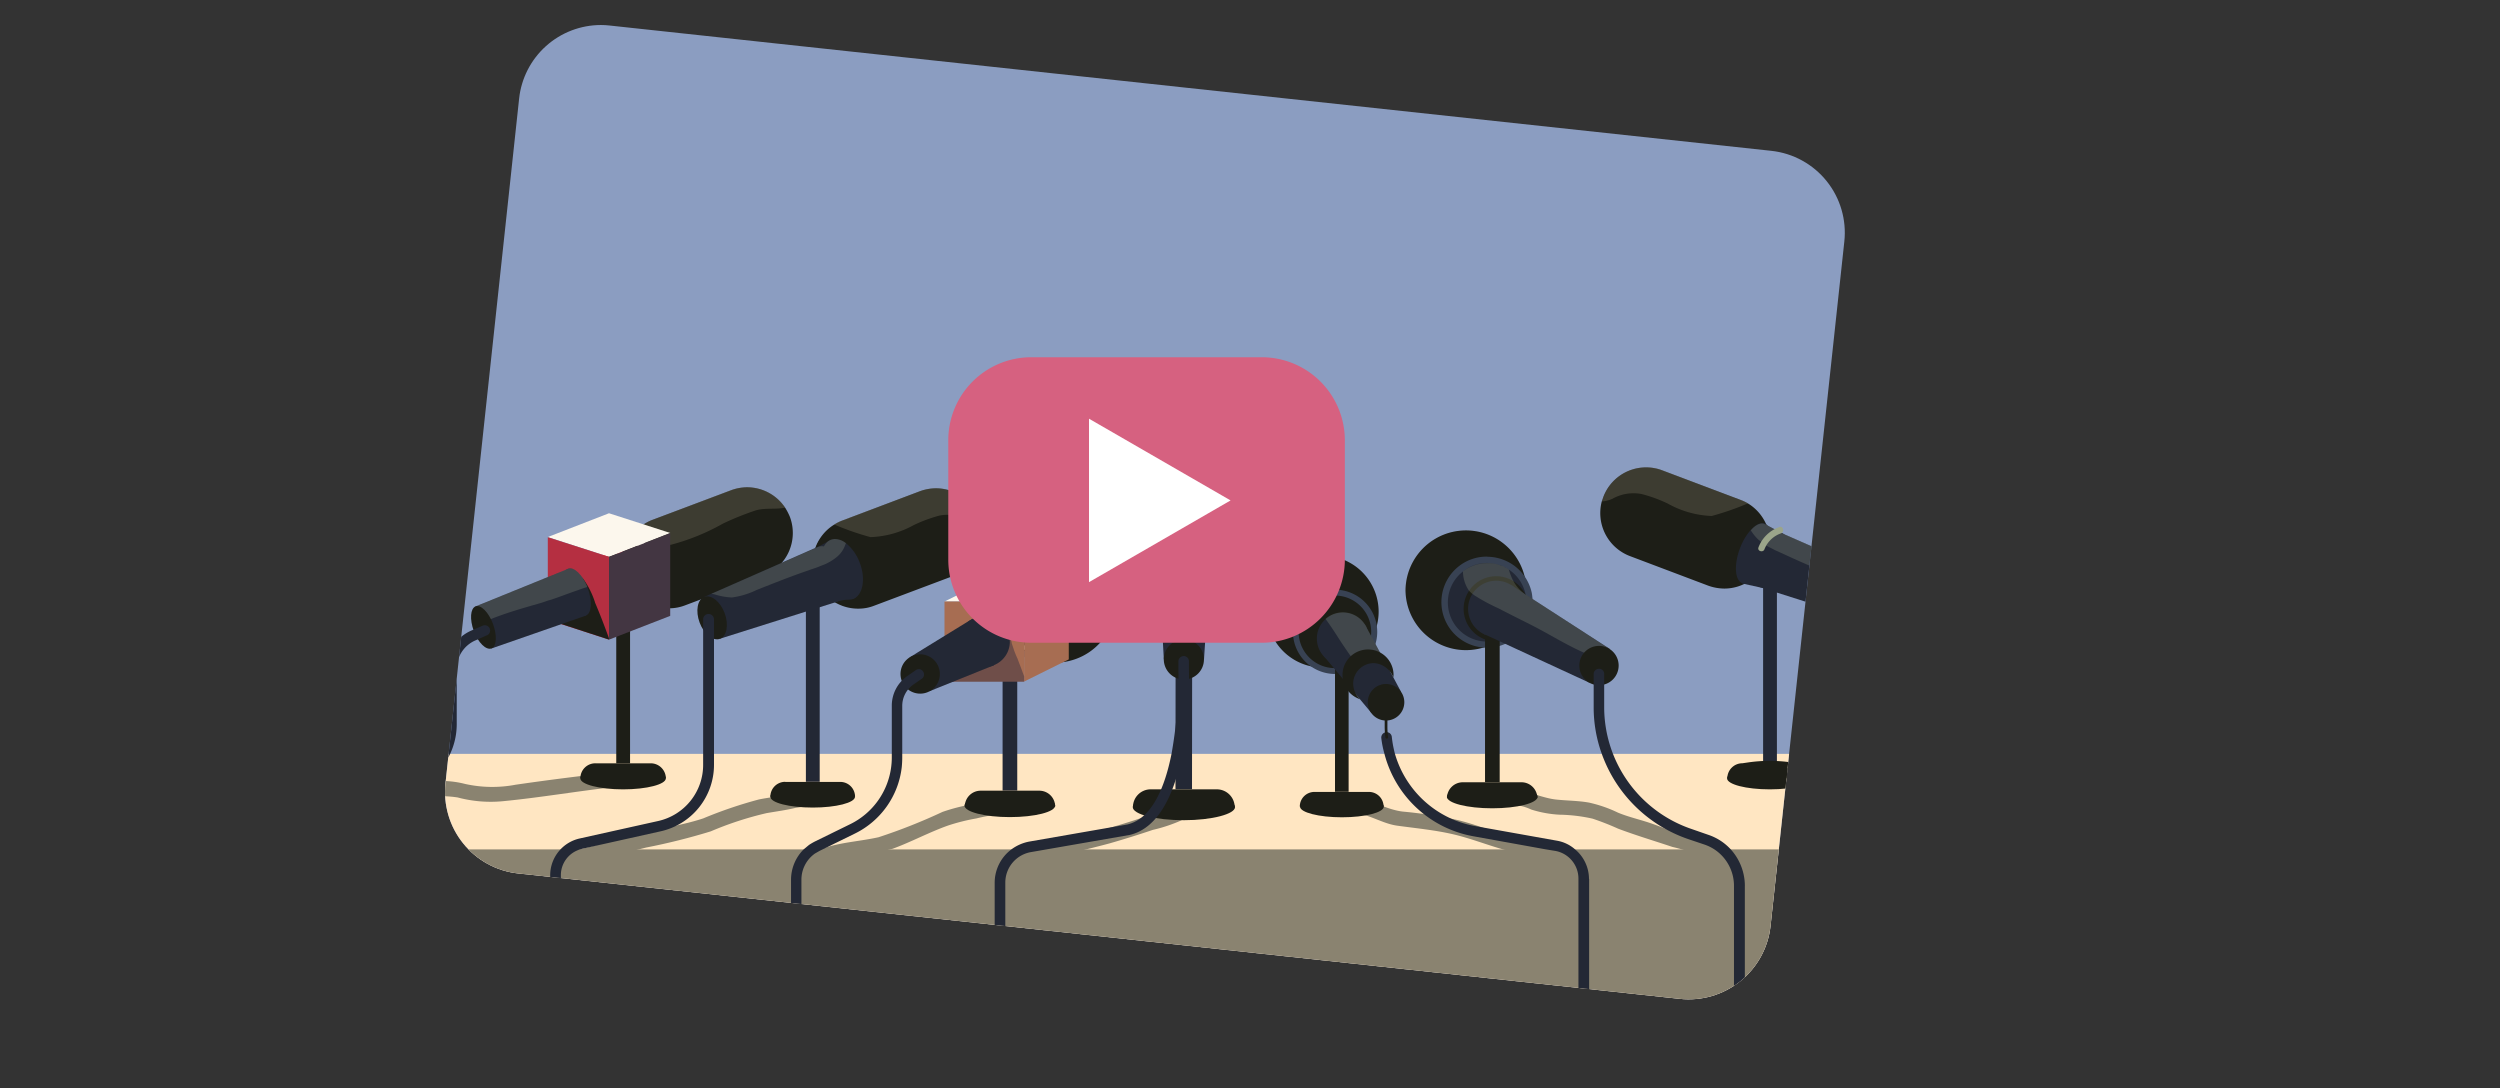 <svg id="Group_82465" data-name="Group 82465" xmlns="http://www.w3.org/2000/svg" xmlns:xlink="http://www.w3.org/1999/xlink" width="78.953" height="34.366" viewBox="0 0 78.953 34.366">
  <rect x="0" y="0" width="78.953" height="34.366" fill="#333333" stroke="none"/>
  <defs>
    <clipPath id="clip-path">
      <rect id="Rectangle_36072" data-name="Rectangle 36072" width="78.953" height="34.366" fill="none"/>
    </clipPath>
    <clipPath id="clip-path-2">
      <path id="Path_79510" data-name="Path 79510" d="M4.926,2.465,2.6,24.087a2.588,2.588,0,0,0,2.3,2.853L41.583,30.9a2.6,2.6,0,0,0,2.864-2.3l2.33-21.617a2.6,2.6,0,0,0-2.3-2.864L7.785.161A2.375,2.375,0,0,0,7.507.145a2.6,2.6,0,0,0-2.581,2.32" transform="translate(-2.58 -0.145)" fill="none"/>
    </clipPath>
    <clipPath id="clip-path-3">
      <rect id="Rectangle_36047" data-name="Rectangle 36047" width="2.751" height="1.117" fill="none"/>
    </clipPath>
    <clipPath id="clip-path-4">
      <rect id="Rectangle_36048" data-name="Rectangle 36048" width="2.833" height="1.133" fill="none"/>
    </clipPath>
    <clipPath id="clip-path-5">
      <rect id="Rectangle_36049" data-name="Rectangle 36049" width="3.008" height="1.946" fill="none"/>
    </clipPath>
    <clipPath id="clip-path-6">
      <rect id="Rectangle_36050" data-name="Rectangle 36050" width="2.663" height="1.256" fill="none"/>
    </clipPath>
    <clipPath id="clip-path-7">
      <rect id="Rectangle_36053" data-name="Rectangle 36053" width="4.838" height="1.835" fill="none"/>
    </clipPath>
    <clipPath id="clip-path-8">
      <rect id="Rectangle_36055" data-name="Rectangle 36055" width="3.531" height="1.668" fill="none"/>
    </clipPath>
    <clipPath id="clip-path-9">
      <rect id="Rectangle_36058" data-name="Rectangle 36058" width="4.633" height="3.05" fill="none"/>
    </clipPath>
    <clipPath id="clip-path-10">
      <rect id="Rectangle_36060" data-name="Rectangle 36060" width="1.84" height="1.527" fill="none"/>
    </clipPath>
    <clipPath id="clip-path-11">
      <rect id="Rectangle_36063" data-name="Rectangle 36063" width="2.515" height="1.711" fill="none"/>
    </clipPath>
    <clipPath id="clip-path-12">
      <rect id="Rectangle_36064" data-name="Rectangle 36064" width="2.351" height="1.52" fill="none"/>
    </clipPath>
    <clipPath id="clip-path-13">
      <rect id="Rectangle_36065" data-name="Rectangle 36065" width="1.618" height="2.443" fill="none"/>
    </clipPath>
    <clipPath id="clip-path-14">
      <rect id="Rectangle_36066" data-name="Rectangle 36066" width="4.568" height="2.318" fill="none"/>
    </clipPath>
    <clipPath id="clip-path-15">
      <rect id="Rectangle_36068" data-name="Rectangle 36068" width="4.609" height="1.543" fill="none"/>
    </clipPath>
    <clipPath id="clip-path-16">
      <rect id="Rectangle_36069" data-name="Rectangle 36069" width="4.616" height="1.543" fill="none"/>
    </clipPath>
    <clipPath id="clip-path-17">
      <rect id="Rectangle_36070" data-name="Rectangle 36070" width="4.247" height="1.849" fill="none"/>
    </clipPath>
    <clipPath id="clip-path-18">
      <rect id="Rectangle_36071" data-name="Rectangle 36071" width="78.953" height="34.364" fill="none"/>
    </clipPath>
  </defs>
  <g id="Group_82464" data-name="Group 82464" clip-path="url(#clip-path)">
    <g id="Group_82461" data-name="Group 82461" transform="translate(14.049 0.79)">
      <g id="Group_82460" data-name="Group 82460" clip-path="url(#clip-path-2)">
        <rect id="Rectangle_36046" data-name="Rectangle 36046" width="64.252" height="32.67" transform="translate(-9.148 -0.792)" fill="#8b9dc1"/>
        <g id="Group_82417" data-name="Group 82417" transform="translate(26.215 16.762)" opacity="0.3">
          <g id="Group_82416" data-name="Group 82416" transform="translate(0)">
            <g id="Group_82415" data-name="Group 82415" clip-path="url(#clip-path-3)">
              <path id="Path_79408" data-name="Path 79408" d="M8.9,3.223a1.768,1.768,0,0,0-1.508.844c.038.136.147.234.376.267a1.186,1.186,0,0,0,.517-.076,2.85,2.85,0,0,1,.828-.152,1.463,1.463,0,0,0,1-.332l.033-.038A1.753,1.753,0,0,0,8.9,3.223" transform="translate(-7.397 -3.225)" fill="#8a8370"/>
            </g>
          </g>
        </g>
        <g id="Group_82420" data-name="Group 82420" transform="translate(18.191 16.299)" opacity="0.3">
          <g id="Group_82419" data-name="Group 82419" transform="translate(0)">
            <g id="Group_82418" data-name="Group 82418" clip-path="url(#clip-path-4)">
              <path id="Path_79409" data-name="Path 79409" d="M7.01,3.138a1.863,1.863,0,0,0-1.089.343,5.223,5.223,0,0,1,1.448.289,3.671,3.671,0,0,0,1.143.49,1.725,1.725,0,0,0,.24.011A1.9,1.9,0,0,0,7.01,3.138" transform="translate(-5.921 -3.14)" fill="#8a8370"/>
            </g>
          </g>
        </g>
        <g id="Group_82423" data-name="Group 82423" transform="translate(30.338 15.964)" opacity="0.3">
          <g id="Group_82422" data-name="Group 82422">
            <g id="Group_82421" data-name="Group 82421" clip-path="url(#clip-path-5)">
              <path id="Path_79410" data-name="Path 79410" d="M10.062,3.077A1.91,1.91,0,0,0,8.151,4.988L8.156,5l.06.011c.338.049.523-.174.713-.419a2.41,2.41,0,0,1,1.3-.937,4.451,4.451,0,0,0,.937-.234,1.914,1.914,0,0,0-1.1-.348" transform="translate(-8.155 -3.076)" fill="#8a8370"/>
            </g>
          </g>
        </g>
        <path id="Path_79411" data-name="Path 79411" d="M10.24,3.6A1.534,1.534,0,0,0,9.3,3.345c-.43.065-.545.327-.784.643-.076.1.1.2.174.1.212-.283.332-.528.724-.555a1.434,1.434,0,0,1,.724.24c.12.054.223-.12.1-.174" transform="translate(23.714 14.03)" fill="#1d1e17"/>
        <g id="Group_82426" data-name="Group 82426" transform="translate(14.929 18.662)" opacity="0.25">
          <g id="Group_82425" data-name="Group 82425" transform="translate(0)">
            <g id="Group_82424" data-name="Group 82424" clip-path="url(#clip-path-6)">
              <path id="Path_79412" data-name="Path 79412" d="M7.952,3.764l-.033-.027-.065-.044-.038-.022-.033-.016-.005-.005-.011-.005-.044-.016-.038-.016L7.647,3.6l-.033-.005-.027-.011-.038-.005H7.544l-.038-.005H7.429a.821.821,0,0,0-.381.093l-.087.054-.79.485-.849.523.011-.011a2.768,2.768,0,0,0,.839.1,1.382,1.382,0,0,0,.294-.049,1.492,1.492,0,0,0,.218-.082A3.37,3.37,0,0,0,7,4.537c.12-.071.24-.136.359-.207L7.413,4.3A1.6,1.6,0,0,0,7.854,4l.016-.016L7.93,3.9a.361.361,0,0,0,.049-.1l.005-.005-.033-.027" transform="translate(-5.321 -3.57)" fill="#9ba58a"/>
            </g>
          </g>
        </g>
        <path id="Path_79413" data-name="Path 79413" d="M9.015,3.233a.972.972,0,0,0-.517.256c-.1.087.049.229.142.142a.754.754,0,0,1,.43-.2c.125-.027.071-.223-.054-.2" transform="translate(23.579 13.57)" fill="#9ba58a"/>
        <path id="Path_79414" data-name="Path 79414" d="M5.608,3.5a.743.743,0,0,0-.681-.387c-.125.005-.125.207,0,.2a.547.547,0,0,1,.506.289c.071.109.245.005.174-.1" transform="translate(7.438 13.06)" fill="#9ba58a"/>
        <rect id="Rectangle_36051" data-name="Rectangle 36051" width="78.953" height="10.558" transform="translate(-14.049 23.019)" fill="#ffe6c2"/>
        <rect id="Rectangle_36052" data-name="Rectangle 36052" width="78.953" height="7.541" transform="translate(-14.049 26.035)" fill="#8a8370"/>
        <path id="Path_79415" data-name="Path 79415" d="M10.995,4.6a2.422,2.422,0,0,1-.811.218c-.3.071-.615.1-.926.163a13.734,13.734,0,0,0-1.764.6c-.626.207-1.285.3-1.928.468-.7.174-1.394.359-2.091.545a.235.235,0,0,0,.125.452c.7-.185,1.394-.37,2.091-.545A19.985,19.985,0,0,0,7.733,5.99,10.607,10.607,0,0,1,9.5,5.413c.31-.054.615-.093.926-.169A2.267,2.267,0,0,0,11.229,5c.25-.169.016-.577-.234-.4" transform="translate(0.663 19.476)" fill="#8a8370"/>
        <path id="Path_79416" data-name="Path 79416" d="M11.26,4.715,11.243,4.7A.234.234,0,0,0,11,4.649c-.218.022-.446.1-.664.131a5.93,5.93,0,0,0-1.062.261,17.7,17.7,0,0,1-2.02.8c-.539.12-1.089.152-1.623.31-.37.1-.871.256-1.007.664-.093.289.359.408.452.125s.79-.37,1.024-.425a14.329,14.329,0,0,0,1.6-.31c.594-.218,1.154-.523,1.753-.735a6.3,6.3,0,0,1,.893-.223,5.17,5.17,0,0,1,.751-.131.24.24,0,0,0,.163-.4" transform="translate(6.442 19.81)" fill="#8a8370"/>
        <path id="Path_79417" data-name="Path 79417" d="M11.2,4.7a4.974,4.974,0,0,1-1.051.354c-.452.152-.9.294-1.361.419-.92.245-1.851.441-2.772.67-.294.071-.169.523.125.452.964-.24,1.933-.441,2.891-.7.457-.131.909-.272,1.361-.425a4.909,4.909,0,0,0,1.04-.365.233.233,0,0,0-.234-.4" transform="translate(11.965 19.949)" fill="#8a8370"/>
        <path id="Path_79418" data-name="Path 79418" d="M14.446,6.24a3.8,3.8,0,0,0-1.334-.381c-.6-.131-1.182-.392-1.786-.534A14.049,14.049,0,0,0,9.6,5.059c-.55-.065-1.013-.4-1.568-.43-.3-.016-.3.452,0,.468.49.033.915.343,1.4.408.594.082,1.176.136,1.764.272.555.131,1.073.338,1.617.49a4.721,4.721,0,0,1,1.394.376c.25.163.49-.24.234-.4" transform="translate(20.653 19.782)" fill="#8a8370"/>
        <path id="Path_79419" data-name="Path 79419" d="M16.134,6.639a5.317,5.317,0,0,0-1.628-.664c-.321-.1-.626-.234-.947-.343-.338-.114-.686-.191-1.013-.327a4.187,4.187,0,0,0-.909-.316c-.327-.06-.664-.06-1-.093-.594-.049-1.2-.446-1.8-.272a.235.235,0,0,0,.125.452,1.468,1.468,0,0,1,.844.131,3.585,3.585,0,0,0,.893.163,5.13,5.13,0,0,1,1.045.125,8.523,8.523,0,0,1,.806.316c.561.212,1.149.387,1.715.577a5.766,5.766,0,0,1,1.634.653c.24.18.474-.223.234-.4" transform="translate(24.502 19.569)" fill="#8a8370"/>
        <path id="Path_79420" data-name="Path 79420" d="M17.056,4.479q-1.576.172-3.147.4a3.935,3.935,0,0,1-1.6-.027,2.953,2.953,0,0,0-1.345-.027c-2.211.392-4.427.724-6.621,1.209a15.716,15.716,0,0,1-1.884.348A10.718,10.718,0,0,0,.7,6.614a.235.235,0,0,0,.125.452A9.569,9.569,0,0,1,2.4,6.859,14.039,14.039,0,0,0,3.971,6.6c1.073-.234,2.145-.479,3.234-.675S9.4,5.6,10.489,5.394a3.67,3.67,0,0,1,1.59-.114A4.041,4.041,0,0,0,13.5,5.4c1.187-.114,2.369-.321,3.556-.452.3-.033.3-.5,0-.468" transform="translate(-11.677 19.114)" fill="#8a8370"/>
        <path id="Path_79421" data-name="Path 79421" d="M31.015,7.034a4.767,4.767,0,0,0-1.563-.3c-.7-.087-1.4-.163-2.1-.245-1.394-.158-2.777-.392-4.165-.588-1.356-.185-2.723-.218-4.084-.376a17.932,17.932,0,0,1-2.015-.283,18.3,18.3,0,0,0-1.873-.354c-.735-.1-1.47-.1-2.211-.142a19.744,19.744,0,0,1-2.467-.267c-.294-.049-.419.4-.125.452a38.008,38.008,0,0,0,4.008.343c1.29.093,2.521.474,3.806.61.686.071,1.367.163,2.058.218.67.054,1.345.093,2.02.163,1.339.136,2.668.408,4.008.572.784.1,1.568.18,2.352.272.392.044.79.1,1.182.152a2.791,2.791,0,0,1,.926.174c.267.142.5-.261.24-.4" transform="translate(31.51 19.108)" fill="#8a8370"/>
        <path id="Path_79422" data-name="Path 79422" d="M8.042,5.625,5.57,6.556a1.386,1.386,0,0,1-.506.093,1.441,1.441,0,0,1-1.356-.937A1.425,1.425,0,0,1,3.9,4.351a1.4,1.4,0,0,1,.653-.5l2.472-.931a1.486,1.486,0,0,1,.506-.093,1.447,1.447,0,0,1,1.2.643,1.877,1.877,0,0,1,.152.294,1.451,1.451,0,0,1-.844,1.862" transform="translate(2.015 11.772)" fill="#1d1e17"/>
        <g id="Group_82429" data-name="Group 82429" transform="translate(5.911 14.597)" opacity="0.3">
          <g id="Group_82428" data-name="Group 82428">
            <g id="Group_82427" data-name="Group 82427" clip-path="url(#clip-path-7)">
              <path id="Path_79423" data-name="Path 79423" d="M7.3,2.826a1.541,1.541,0,0,0-.512.093L4.324,3.85l-.076.033-.011.005-.016.005-.049.027L4.1,3.959l-.027.016L4.035,4,4.03,4l-.038.022-.038.033-.033.027L3.9,4.095l-.033.027-.065.06L3.79,4.2l-.027.033-.033.038L3.7,4.307l-.033.038c.147.076.272.174.419.234l.12.038a1.975,1.975,0,0,0,.67.027l.033-.005a6.917,6.917,0,0,0,1.628-.664,9.021,9.021,0,0,1,1.04-.419c.3-.087.626-.022.931-.087a1.455,1.455,0,0,0-1.2-.643" transform="translate(-3.668 -2.825)" fill="#8a8370"/>
            </g>
          </g>
        </g>
        <path id="Path_79424" data-name="Path 79424" d="M4.517,5.23c-.278,0-.6-.348-.79-.855-.223-.583-.169-1.111.125-1.22a.352.352,0,0,1,.109-.022c.278,0,.6.354.795.855a1.937,1.937,0,0,1,.131.751c-.016.245-.109.414-.261.468A.244.244,0,0,1,4.517,5.23Z" transform="translate(1.908 13.141)" fill="#2a1c16"/>
        <path id="Path_79425" data-name="Path 79425" d="M4.039,3.3c.229,0,.528.332.7.795.2.517.163,1.013-.071,1.1l-.076.016c-.229,0-.528-.332-.708-.795-.191-.517-.163-1.013.076-1.1L4.039,3.3m0-.185a.409.409,0,0,0-.142.027c-.4.147-.392.784-.185,1.339.174.457.512.915.882.915a.409.409,0,0,0,.142-.027c.109-.038.294-.163.321-.55a2.041,2.041,0,0,0-.142-.79c-.169-.457-.506-.915-.877-.915" transform="translate(1.835 13.066)" fill="#fcf7ed"/>
        <path id="Path_79426" data-name="Path 79426" d="M4.084,3.154l-.539.294.648,1.721.6-.136Z" transform="translate(1.711 13.23)" fill="#2a1c16"/>
        <path id="Path_79427" data-name="Path 79427" d="M4.333,5.087c-.25,0-.539-.316-.713-.773a1.8,1.8,0,0,1-.12-.681c.016-.223.1-.37.229-.419a.214.214,0,0,1,.1-.022c.245,0,.539.321.713.773a1.807,1.807,0,0,1,.12.686c-.016.218-.1.37-.229.419Z" transform="translate(1.503 13.399)" fill="#2a1c16"/>
        <path id="Path_79428" data-name="Path 79428" d="M3.884,3.321c.212,0,.485.3.643.73.18.474.152.926-.065,1.007l-.071.016c-.207,0-.485-.3-.643-.73-.18-.474-.152-.926.065-1.007l.071-.016m0-.142a.293.293,0,0,0-.12.022.5.5,0,0,0-.278.485,1.863,1.863,0,0,0,.125.713c.152.408.457.817.779.817a.319.319,0,0,0,.125-.022.5.5,0,0,0,.272-.479A1.65,1.65,0,0,0,4.662,4c-.152-.408-.452-.822-.779-.822" transform="translate(1.441 13.341)" fill="#ed4053"/>
        <rect id="Rectangle_36054" data-name="Rectangle 36054" width="0.436" height="5.26" transform="translate(5.413 18.057)" fill="#1d1e17"/>
        <path id="Path_79429" data-name="Path 79429" d="M3.841,4.427H5.583a.479.479,0,0,1,.479.474h-2.7a.471.471,0,0,1,.474-.474" transform="translate(0.918 18.889)" fill="#1d1e17"/>
        <path id="Path_79430" data-name="Path 79430" d="M5.11,4.354,3.177,3.728,5.11,2.977,7.043,3.6Z" transform="translate(0.074 12.442)" fill="#fcf7ed"/>
        <path id="Path_79431" data-name="Path 79431" d="M3.532,3.843V6.457l1.933-.751V3.092Z" transform="translate(1.652 12.954)" fill="#433642"/>
        <path id="Path_79432" data-name="Path 79432" d="M5.11,3.736V6.35L3.177,5.724V3.116Z" transform="translate(0.074 13.06)" fill="#b52f41"/>
        <path id="Path_79433" data-name="Path 79433" d="M4.665,4.2a2.646,2.646,0,0,0-.359-.724V3.471a.75.75,0,0,0-.142-.12.092.092,0,0,0-.125.022H4.027a.328.328,0,0,0-.1.033.894.894,0,0,0-.256.191,3.032,3.032,0,0,0-.234.272,1.175,1.175,0,0,0-.158.245.972.972,0,0,0-.1.234v.4l.425.136,1.5.49V5.333c-.136-.381-.283-.762-.441-1.133" transform="translate(0.078 14.035)" fill="#1d1e17"/>
        <path id="Path_79434" data-name="Path 79434" d="M3.984,4.789l-.016.005c-.185.049-.452-.223-.6-.621l-.022-.054c-.131-.387-.1-.746.076-.811s.446.185.6.572l.016.044c.152.408.125.795-.06.866" transform="translate(0.475 13.861)" fill="#232835"/>
        <path id="Path_79435" data-name="Path 79435" d="M6.248,4.779l-.016.005L3.259,5.819l-.327-.866-.174-.463L5.687,3.3l.261.692Z" transform="translate(-1.791 13.872)" fill="#232835"/>
        <g id="Group_82432" data-name="Group 82432" transform="translate(0.969 17.159)" opacity="0.25">
          <g id="Group_82431" data-name="Group 82431">
            <g id="Group_82430" data-name="Group 82430" clip-path="url(#clip-path-8)">
              <path id="Path_79436" data-name="Path 79436" d="M6.227,3.748,6.2,3.7,6.172,3.65V3.644l-.027-.038-.027-.038L6.069,3.5,6.041,3.47l-.027-.027-.027-.027L5.96,3.394,5.905,3.35l-.027-.016-.016-.005-.005-.005-.011-.005L5.775,3.3,5.747,3.3,5.731,3.3H5.72L5.7,3.307H5.687l-.648.267L2.763,4.5H2.758l.174.468A.935.935,0,0,0,3.221,4.9L3.243,4.9c.5-.2,1-.343,1.514-.49.1-.027.191-.06.283-.093l.1-.027c.158-.054.316-.109.474-.169.109-.038.223-.082.338-.12.065-.022.131-.049.2-.071l.136-.044a1.028,1.028,0,0,0-.06-.136" transform="translate(-2.758 -3.298)" fill="#9ba58a"/>
            </g>
          </g>
        </g>
        <path id="Path_79437" data-name="Path 79437" d="M3.425,4.075c-.136-.365-.387-.615-.55-.55s-.191.408-.054.779.387.61.555.55.185-.414.049-.779" transform="translate(-1.906 14.835)" fill="#1d1e17"/>
        <path id="Path_79438" data-name="Path 79438" d="M3.366,4.8c0-.191.6-.348,1.35-.348s1.35.158,1.35.348-.6.348-1.35.348-1.35-.158-1.35-.348" transform="translate(0.913 18.991)" fill="#1d1e17"/>
        <path id="Path_79439" data-name="Path 79439" d="M9.117,5.614,6.656,6.54a1.346,1.346,0,0,1-.506.093A1.434,1.434,0,0,1,5.4,3.975a1.343,1.343,0,0,1,.25-.125L8.1,2.925A1.51,1.51,0,0,1,8.6,2.832a1.43,1.43,0,0,1,1.345.931L10,3.926a1.435,1.435,0,0,1-.882,1.688" transform="translate(6.902 11.799)" fill="#1d1e17"/>
        <path id="Path_79440" data-name="Path 79440" d="M5.73,5.236a.565.565,0,0,1-.24-.054.987.987,0,0,1-.25-.163,1.563,1.563,0,0,1-.387-.6,1.652,1.652,0,0,1-.093-.348,1.3,1.3,0,0,1-.011-.354A.823.823,0,0,1,4.842,3.4.526.526,0,0,1,5.12,3.14a.444.444,0,0,1,.169-.033.718.718,0,0,1,.408.152,1.454,1.454,0,0,1,.468.664,1.466,1.466,0,0,1,.093.779.609.609,0,0,1-.359.5.444.444,0,0,1-.169.033" transform="translate(7.033 13.021)" fill="#232835"/>
        <path id="Path_79441" data-name="Path 79441" d="M5.376,3.3a.6.6,0,0,1,.343.131,1.408,1.408,0,0,1,.436.615c.2.517.1,1.029-.207,1.149a.547.547,0,0,1-.131.022.51.51,0,0,1-.2-.044A.93.93,0,0,1,5.4,5.025a1.487,1.487,0,0,1-.359-.555,1.623,1.623,0,0,1-.087-.327,1.14,1.14,0,0,1-.005-.332.9.9,0,0,1,.076-.283.434.434,0,0,1,.223-.207A.366.366,0,0,1,5.376,3.3m0-.212a.537.537,0,0,0-.207.038.624.624,0,0,0-.332.3.924.924,0,0,0-.1.359,1.541,1.541,0,0,0,.005.387,2.265,2.265,0,0,0,.1.365,1.691,1.691,0,0,0,.419.643,1.1,1.1,0,0,0,.278.18.671.671,0,0,0,.283.065.537.537,0,0,0,.207-.038.716.716,0,0,0,.425-.583,1.553,1.553,0,0,0-.1-.833,1.5,1.5,0,0,0-.506-.713.769.769,0,0,0-.468-.174" transform="translate(6.946 12.932)" fill="#1d1e17"/>
        <path id="Path_79442" data-name="Path 79442" d="M5.148,3.131l-.4.223.648,1.71.534-.1Z" transform="translate(7.041 13.127)" fill="#232835"/>
        <path id="Path_79443" data-name="Path 79443" d="M5.749,4.812a.345.345,0,0,1-.131.087l-.027.011c-.278.076-.632-.218-.806-.675A1.686,1.686,0,0,1,4.7,3.919.693.693,0,0,1,4.938,3.2l.033-.011a.355.355,0,0,1,.185-.016.74.74,0,0,1,.446.3,1.373,1.373,0,0,1,.207.376.969.969,0,0,1-.06.958" transform="translate(6.812 13.292)" fill="#232835"/>
        <path id="Path_79444" data-name="Path 79444" d="M8.322,4.886,8.295,4.9,4.581,6.073l-.5-1.318.218-.1,3.338-1.47.033-.016.1.267.109.289.348.926Z" transform="translate(4.112 13.307)" fill="#232835"/>
        <path id="Path_79445" data-name="Path 79445" d="M4.905,3.987c-.136-.365-.425-.594-.643-.512s-.283.446-.147.811.425.594.643.512.283-.446.147-.811" transform="translate(3.931 14.586)" fill="#1d1e17"/>
        <rect id="Rectangle_36056" data-name="Rectangle 36056" width="0.436" height="5.826" transform="translate(11.402 18.075)" fill="#232835"/>
        <path id="Path_79446" data-name="Path 79446" d="M4.936,4.535H6.673A.465.465,0,0,1,7.142,5H4.468a.468.468,0,0,1,.468-.468" transform="translate(5.812 19.369)" fill="#1d1e17"/>
        <path id="Path_79447" data-name="Path 79447" d="M4.468,4.9c0-.191.6-.343,1.339-.343s1.334.152,1.334.343-.6.343-1.334.343S4.468,5.092,4.468,4.9" transform="translate(5.812 19.471)" fill="#1d1e17"/>
        <path id="Path_79448" data-name="Path 79448" d="M11.969,4.987A1.909,1.909,0,0,1,8.152,5V4.987a1.908,1.908,0,1,1,3.817,0" transform="translate(22.187 12.883)" fill="#1d1e17"/>
        <path id="Path_79449" data-name="Path 79449" d="M9.718,5.926A1.335,1.335,0,0,1,8.9,3.536a1.315,1.315,0,0,1,.822-.289A1.341,1.341,0,0,1,11.031,4.32a1.478,1.478,0,0,1,.027.267,1.358,1.358,0,0,1-.152.621,1.159,1.159,0,0,1-.087.136l-.054.076a1.346,1.346,0,0,1-.7.463,1.409,1.409,0,0,1-.343.044" transform="translate(23.196 13.644)" fill="#232835"/>
        <path id="Path_79450" data-name="Path 79450" d="M9.8,3.425a1.244,1.244,0,0,1,1.214.991,1.207,1.207,0,0,1-.114.822l-.076.131-.054.065a1.249,1.249,0,0,1-.653.43,1.2,1.2,0,0,1-.316.044,1.238,1.238,0,0,1-.762-2.216A1.2,1.2,0,0,1,9.8,3.425m0-.2a1.415,1.415,0,0,0-.888.3A1.439,1.439,0,0,0,9.8,6.1a1.411,1.411,0,0,0,.37-.049,1.447,1.447,0,0,0,.757-.5l.06-.082.087-.147a1.4,1.4,0,0,0,.163-.664,1.725,1.725,0,0,0-.027-.289A1.445,1.445,0,0,0,9.8,3.229" transform="translate(23.116 13.564)" fill="#384253"/>
        <path id="Path_79451" data-name="Path 79451" d="M9.46,5.272a.958.958,0,1,1,.958-.958.96.96,0,0,1-.958.958" transform="translate(23.743 14.124)" fill="#232835"/>
        <path id="Path_79452" data-name="Path 79452" d="M9.518,3.484a.888.888,0,1,1-.888.888.888.888,0,0,1,.888-.888m0-.142a1.029,1.029,0,1,0,1.029,1.029A1.032,1.032,0,0,0,9.518,3.342" transform="translate(23.685 14.066)" fill="#1d1e17"/>
        <rect id="Rectangle_36057" data-name="Rectangle 36057" width="0.463" height="4.677" transform="translate(32.85 19.235)" fill="#1d1e17"/>
        <path id="Path_79453" data-name="Path 79453" d="M10.745,4.537H8.889a.5.5,0,0,0-.5.5h2.853a.5.5,0,0,0-.5-.5" transform="translate(23.259 19.378)" fill="#1d1e17"/>
        <path id="Path_79454" data-name="Path 79454" d="M12.576,5.4l-.2.338-.436.735L9.026,5.126l-.419-.191.457-.811.414-.73.022.011.419.278Z" transform="translate(24.209 14.3)" fill="#232835"/>
        <g id="Group_82435" data-name="Group 82435" transform="translate(32.153 16.99)" opacity="0.25">
          <g id="Group_82434" data-name="Group 82434">
            <g id="Group_82433" data-name="Group 82433" clip-path="url(#clip-path-9)">
              <path id="Path_79455" data-name="Path 79455" d="M13.1,5.967l-2.619-1.7-.022-.011a1.226,1.226,0,0,1-.2-.169,1.31,1.31,0,0,1-.2-.289,2.134,2.134,0,0,1-.125-.327L9.9,3.446l-.152-.082L9.71,3.353l-.033-.011L9.623,3.32l-.1-.027-.049-.011-.033-.005-.049-.005-.044-.005h-.1a1.241,1.241,0,0,0-.762.261,1.077,1.077,0,0,0,.191.61,1,1,0,0,0,.109.1l.044.033.022.016a5.922,5.922,0,0,0,.757.408l.136.071c.174.087.348.18.528.267l.071.038h.005c.169.087.338.169.5.256.479.256.953.545,1.459.768q.221.1.457.18a.945.945,0,0,0,.158.038l.2-.338L13.1,5.967" transform="translate(-8.485 -3.262)" fill="#9ba58a"/>
            </g>
          </g>
        </g>
        <path id="Path_79456" data-name="Path 79456" d="M9.16,4.367a.621.621,0,1,1,.621.621.62.62,0,0,1-.621-.621" transform="translate(26.668 15.862)" fill="#1d1e17"/>
        <path id="Path_79457" data-name="Path 79457" d="M8.392,4.919c0-.2.643-.365,1.432-.365s1.432.163,1.432.365-.643.365-1.432.365S8.392,5.12,8.392,4.919" transform="translate(23.254 19.453)" fill="#1d1e17"/>
        <path id="Path_79458" data-name="Path 79458" d="M10.885,4.993a1.766,1.766,0,1,1-.523-1.258,1.77,1.77,0,0,1,.523,1.258" transform="translate(18.605 13.537)" fill="#1d1e17"/>
        <path id="Path_79459" data-name="Path 79459" d="M8.756,5.915A1.239,1.239,0,1,1,10,4.674,1.241,1.241,0,0,1,8.756,5.915" transform="translate(19.356 14.493)" fill="#1d1e17"/>
        <path id="Path_79460" data-name="Path 79460" d="M8.832,3.605A1.146,1.146,0,1,1,7.683,4.754,1.149,1.149,0,0,1,8.832,3.605m0-.185a1.331,1.331,0,1,0,1.334,1.334A1.336,1.336,0,0,0,8.832,3.42" transform="translate(19.28 14.413)" fill="#384253"/>
        <path id="Path_79461" data-name="Path 79461" d="M9.282,4.374a.824.824,0,0,1-.381.692A.808.808,0,0,1,8.46,5.2a.835.835,0,0,1-.594-.25.821.821,0,0,1-.229-.572.8.8,0,0,1,.272-.61.82.82,0,0,1,1.236.158l.071.131a.788.788,0,0,1,.065.321" transform="translate(19.903 14.999)" fill="#232835"/>
        <rect id="Rectangle_36059" data-name="Rectangle 36059" width="0.43" height="4.334" transform="translate(28.112 19.883)" fill="#1d1e17"/>
        <path id="Path_79462" data-name="Path 79462" d="M9.722,4.593H8a.462.462,0,0,0-.463.463h2.646a.462.462,0,0,0-.463-.463" transform="translate(19.463 19.627)" fill="#1d1e17"/>
        <path id="Path_79463" data-name="Path 79463" d="M10.126,5.754l-.931.675L7.7,4.643,7.675,4.61l.561-.425.746-.566v.005l.071.125v.005l.534.991Z" transform="translate(20.068 15.298)" fill="#232835"/>
        <g id="Group_82438" data-name="Group 82438" transform="translate(27.815 18.55)" opacity="0.25">
          <g id="Group_82437" data-name="Group 82437" transform="translate(0)">
            <g id="Group_82436" data-name="Group 82436" clip-path="url(#clip-path-10)">
              <path id="Path_79464" data-name="Path 79464" d="M9.409,4.821h0l-.245-.463L9.131,4.3l-.136-.25a.5.5,0,0,0-.071-.131.826.826,0,0,0-1.236-.163c.174.234.332.485.49.73.087.131.18.267.272.4l.038.049.082.076a.316.316,0,0,0,.114.054l.016.005c.142.027.294-.022.5-.005a.8.8,0,0,0,.327-.022Z" transform="translate(-7.69 -3.55)" fill="#9ba58a"/>
            </g>
          </g>
        </g>
        <path id="Path_79465" data-name="Path 79465" d="M7.933,4.544a.577.577,0,1,1,.577.577.577.577,0,0,1-.577-.577" transform="translate(21.214 16.844)" fill="#1d1e17"/>
        <path id="Path_79466" data-name="Path 79466" d="M8.124,4.846a.655.655,0,0,1,.653-.653.7.7,0,0,1,.615.452L9.4,4.568a.806.806,0,0,0-1.612,0,.811.811,0,0,0,.561.768.665.665,0,0,1-.223-.49" transform="translate(20.561 15.959)" fill="#1d1e17"/>
        <path id="Path_79467" data-name="Path 79467" d="M7.54,4.954c0-.185.594-.338,1.323-.338s1.323.152,1.323.338-.594.338-1.323.338S7.54,5.139,7.54,4.954" transform="translate(19.467 19.729)" fill="#1d1e17"/>
        <path id="Path_79468" data-name="Path 79468" d="M9.588,5.049a1.92,1.92,0,1,1-.169-.779,1.869,1.869,0,0,1,.169.779" transform="translate(11.604 13.159)" fill="#1d1e17"/>
        <path id="Path_79469" data-name="Path 79469" d="M7.091,5.987A1.339,1.339,0,1,1,8.431,4.647,1.339,1.339,0,0,1,7.091,5.987" transform="translate(11.519 13.915)" fill="#2a1c16"/>
        <path id="Path_79470" data-name="Path 79470" d="M7.171,3.486A1.241,1.241,0,1,1,5.93,4.727,1.241,1.241,0,0,1,7.171,3.486m0-.2A1.437,1.437,0,1,0,8.609,4.727,1.436,1.436,0,0,0,7.171,3.29" transform="translate(11.439 13.835)" fill="#585c7a"/>
        <path id="Path_79471" data-name="Path 79471" d="M6.716,5.321a.958.958,0,1,1,.958-.958.96.96,0,0,1-.958.958" transform="translate(11.546 14.341)" fill="#2a1c16"/>
        <path id="Path_79472" data-name="Path 79472" d="M6.774,3.533a.888.888,0,1,1-.888.888.888.888,0,0,1,.888-.888m0-.142A1.029,1.029,0,1,0,7.8,4.42,1.032,1.032,0,0,0,6.774,3.391" transform="translate(11.488 14.284)" fill="#fcf7ed"/>
        <rect id="Rectangle_36061" data-name="Rectangle 36061" width="0.463" height="4.677" transform="translate(17.614 19.501)" fill="#232835"/>
        <path id="Path_79473" data-name="Path 79473" d="M6.1,4.586H7.953a.5.5,0,0,1,.5.5H5.6a.5.5,0,0,1,.5-.5" transform="translate(10.821 19.595)" fill="#1d1e17"/>
        <path id="Path_79474" data-name="Path 79474" d="M7.993,4.058H5.478l1.41-.7H9.4Z" transform="translate(10.3 14.15)" fill="#fcf7ed"/>
        <path id="Path_79475" data-name="Path 79475" d="M5.94,4.058V6.584l1.41-.7V3.361Z" transform="translate(12.354 14.15)" fill="#a76d52"/>
        <rect id="Rectangle_36062" data-name="Rectangle 36062" width="2.516" height="2.527" transform="translate(15.779 18.206)" fill="#a76d52"/>
        <g id="Group_82441" data-name="Group 82441" transform="translate(15.779 19.021)" opacity="0.56">
          <g id="Group_82440" data-name="Group 82440">
            <g id="Group_82439" data-name="Group 82439" clip-path="url(#clip-path-11)">
              <path id="Path_79476" data-name="Path 79476" d="M7.912,4.964l-.131-.343a2.952,2.952,0,0,1-.12-.3l-.033-.1-.022-.065L7.6,4.131,7.6,4.12a2.209,2.209,0,0,0-.1-.321l-.005-.011-.016-.033L7.46,3.723,7.433,3.7a.1.1,0,0,0-.114-.054l-.054.016-.082.033L7.155,3.7a2.784,2.784,0,0,0-.506.294c-.12.082-.229.169-.338.256l-.147.109-.142.109a2.918,2.918,0,0,0-.545.523v.365H7.994V5.188l-.082-.223" transform="translate(-5.478 -3.638)" fill="#433642"/>
            </g>
          </g>
        </g>
        <path id="Path_79477" data-name="Path 79477" d="M7.938,5.054h0L5.9,5.876,5.276,4.809l.25-.158L7.165,3.644l.093-.054.31.67Z" transform="translate(9.402 15.165)" fill="#232835"/>
        <path id="Path_79478" data-name="Path 79478" d="M6.464,4.416a.621.621,0,1,0-.621.621.62.62,0,0,0,.621-.621" transform="translate(9.168 16.079)" fill="#1d1e17"/>
        <path id="Path_79479" data-name="Path 79479" d="M7.177,4.379a.8.8,0,0,1-.506.746V5.13a.818.818,0,0,1-1.045-.441.738.738,0,0,1-.065-.31A.807.807,0,0,1,5.9,3.72l.087-.054a.809.809,0,0,1,1.187.713" transform="translate(10.666 15.093)" fill="#232835"/>
        <path id="Path_79480" data-name="Path 79480" d="M5.594,4.97c0-.2.643-.365,1.432-.365s1.432.163,1.432.365-.643.365-1.432.365S5.594,5.171,5.594,4.97" transform="translate(10.817 19.68)" fill="#1d1e17"/>
        <path id="Path_79481" data-name="Path 79481" d="M6.818,8.881H7.34L7.346,3.61H6.823Z" transform="translate(16.256 15.256)" fill="#232835"/>
        <path id="Path_79482" data-name="Path 79482" d="M7.132,4.578H9.223a.565.565,0,0,1,.561.566L6.571,5.139a.56.56,0,0,1,.561-.561" transform="translate(15.16 19.56)" fill="#1d1e17"/>
        <path id="Path_79483" data-name="Path 79483" d="M9.423,4.5V5.21a1.408,1.408,0,1,1-2.815,0V4.5a1.405,1.405,0,0,1,.163-.659l.076-.131.065-.087a1.391,1.391,0,0,1,1.1-.534h.005a1.408,1.408,0,0,1,1.1.534,1.2,1.2,0,0,1,.093.136l.049.082a1.405,1.405,0,0,1,.163.659" transform="translate(15.324 12.955)" fill="#1d1e17"/>
        <g id="Group_82444" data-name="Group 82444" transform="translate(22.165 16.045)" opacity="0.3">
          <g id="Group_82443" data-name="Group 82443" transform="translate(0)">
            <g id="Group_82442" data-name="Group 82442" clip-path="url(#clip-path-12)">
              <path id="Path_79484" data-name="Path 79484" d="M8.995,4.159c-.005.049-.011.218-.016.261-.054.441-.61-.027-1.154-.027s-1.094.468-1.149.027c-.005-.044-.011-.212-.016-.261a1.1,1.1,0,0,1,.065-.534,1.391,1.391,0,0,1,1.1-.534h.005a1.391,1.391,0,0,1,1.1.534,1.166,1.166,0,0,1,.065.534" transform="translate(-6.652 -3.091)" fill="#8a8370"/>
            </g>
          </g>
        </g>
        <path id="Path_79485" data-name="Path 79485" d="M8.835,4.445a1.084,1.084,0,1,1-2.167,0,1.06,1.06,0,0,1,.229-.67,1.019,1.019,0,0,1,.278-.25,1.1,1.1,0,0,1,.577-.163,1.02,1.02,0,0,1,.545.147,1.038,1.038,0,0,1,.31.267,1.105,1.105,0,0,1,.229.67" transform="translate(15.591 14.15)" fill="#232835"/>
        <path id="Path_79486" data-name="Path 79486" d="M8.177,4.166a.716.716,0,1,1-.719-.724.767.767,0,0,1,.332.082.728.728,0,0,1,.387.643" transform="translate(15.884 14.51)" fill="#232835"/>
        <path id="Path_79487" data-name="Path 79487" d="M6.737,3.584l.071,1.307H8.077l.082-1.269Z" transform="translate(15.898 15.143)" fill="#232835"/>
        <g id="Group_82447" data-name="Group 82447" transform="translate(22.532 17.708)" opacity="0.25">
          <g id="Group_82446" data-name="Group 82446" transform="translate(0)">
            <g id="Group_82445" data-name="Group 82445" clip-path="url(#clip-path-13)">
              <path id="Path_79488" data-name="Path 79488" d="M7.834,4.41c0,.419,0,1.024-.005,1.133-.093.365-.376.343-.545.2-.125-.109-.1-.3-.093-.457,0-.093-.005-.55-.005-.893a.5.5,0,0,0-.278-.452.742.742,0,0,1-.191-.131,1.264,1.264,0,0,1,.261-.25,1.018,1.018,0,0,1,.55-.163,1,1,0,0,1,.517.147,1.056,1.056,0,0,1,.289.272.8.8,0,0,1-.2.125.519.519,0,0,0-.3.468" transform="translate(-6.718 -3.398)" fill="#9ba58a"/>
            </g>
          </g>
        </g>
        <path id="Path_79489" data-name="Path 79489" d="M6.75,4.34a.634.634,0,1,1,.632.637A.64.64,0,0,1,6.75,4.34" transform="translate(15.955 15.693)" fill="#1d1e17"/>
        <path id="Path_79490" data-name="Path 79490" d="M6.57,5.019c0-.229.724-.414,1.612-.414S9.8,4.8,9.8,5.019s-.724.414-1.617.414S6.57,5.248,6.57,5.019" transform="translate(15.155 19.68)" fill="#1d1e17"/>
        <path id="Path_79491" data-name="Path 79491" d="M14.55,5.6a1.447,1.447,0,0,1-1.35.937,1.541,1.541,0,0,1-.512-.093L10.216,5.51a1.452,1.452,0,0,1-.888-1.721l.049-.142a1.44,1.44,0,0,1,1.35-.937,1.414,1.414,0,0,1,.512.093l2.467.931a1.4,1.4,0,0,1,.24.114,1.443,1.443,0,0,1,.6,1.748" transform="translate(27.208 11.261)" fill="#1d1e17"/>
        <path id="Path_79492" data-name="Path 79492" d="M11.15,3.8a2.244,2.244,0,0,1-.1.348,1.778,1.778,0,0,1-.359.6.511.511,0,0,1-.365.191h-.005l-.054-.016c-.234-.087-.267-.583-.071-1.1a1.851,1.851,0,0,1,.343-.583c.152-.163.31-.245.436-.2l.049.027a.475.475,0,0,1,.152.387,1.507,1.507,0,0,1-.027.338" transform="translate(30.706 12.703)" fill="#232835"/>
        <path id="Path_79493" data-name="Path 79493" d="M11.352,3.332l-.2.539L10.7,5.053l-.545-.12-.054-.016.517-1.372.191-.506.044.027h.005Z" transform="translate(30.87 12.716)" fill="#232835"/>
        <path id="Path_79494" data-name="Path 79494" d="M11.168,3.81a2.291,2.291,0,0,1-.087.3c-.174.463-.485.779-.7.719l-.022-.005a.344.344,0,0,1-.174-.31,1.619,1.619,0,0,1,.109-.7,1.956,1.956,0,0,1,.18-.354,1.128,1.128,0,0,1,.2-.24.353.353,0,0,1,.343-.12l.022.011c.152.076.2.359.131.7" transform="translate(31.21 12.944)" fill="#232835"/>
        <path id="Path_79495" data-name="Path 79495" d="M14.452,4.671l-.163.43-.338.9L10.232,4.818l-.016-.005.446-1.182.2-.539.022.011Z" transform="translate(31.359 12.955)" fill="#232835"/>
        <g id="Group_82450" data-name="Group 82450" transform="translate(41.243 15.741)" opacity="0.25">
          <g id="Group_82449" data-name="Group 82449" transform="translate(0)">
            <g id="Group_82448" data-name="Group 82448" clip-path="url(#clip-path-14)">
              <path id="Path_79496" data-name="Path 79496" d="M14.718,4.919h0L11.157,3.35l-.022-.011-.016-.005L10.9,3.22l-.256-.142V3.073h-.011l-.044-.022c-.125-.049-.289.027-.436.2a1.435,1.435,0,0,0,.245.3l.076.06a.433.433,0,0,0,.093.076l.022.016.044.027.114.06.011.005.169.087.359.163c.795.37,2.053.888,2.978,1.209l.294.1.158-.436Z" transform="translate(-10.152 -3.034)" fill="#9ba58a"/>
            </g>
          </g>
        </g>
        <rect id="Rectangle_36067" data-name="Rectangle 36067" width="0.436" height="5.892" transform="translate(41.632 17.427)" fill="#232835"/>
        <path id="Path_79497" data-name="Path 79497" d="M12.24,4.489l-.2-.027a4.751,4.751,0,0,0-1.361,0l-.185.027a.474.474,0,0,0-.474.474h2.7a.474.474,0,0,0-.474-.474" transform="translate(30.482 18.826)" fill="#1d1e17"/>
        <path id="Path_79498" data-name="Path 79498" d="M10.017,4.8c0-.191.6-.348,1.35-.348s1.35.158,1.35.348-.6.348-1.35.348-1.35-.158-1.35-.348" transform="translate(30.477 18.991)" fill="#1d1e17"/>
        <path id="Path_79499" data-name="Path 79499" d="M8.715,4.185l-.267.185a.819.819,0,0,0-.348.67V6.663a3.067,3.067,0,0,1-.016.316,2.675,2.675,0,0,1-1.492,2.1l-1,.49-.109.054-.142.082a1.009,1.009,0,0,0-.425.822v6.589H4.588V10.529a1.355,1.355,0,0,1,.4-.958l.163-.136a2.064,2.064,0,0,1,.185-.109l1.111-.545a2.341,2.341,0,0,0,1.307-1.84,2.375,2.375,0,0,0,.016-.278V5.04a1.137,1.137,0,0,1,.49-.942l.267-.185a.159.159,0,0,1,.229.038.166.166,0,0,1-.038.234" transform="translate(6.345 16.462)" fill="#232835"/>
        <path id="Path_79500" data-name="Path 79500" d="M8.364,3.73V8.315a2.152,2.152,0,0,1-1.7,2.113l-2.467.55-.054.016a.848.848,0,0,0-.615.822v6.719H3.191V11.816a1.191,1.191,0,0,1,.931-1.165l2.472-.55A1.815,1.815,0,0,0,8.021,8.315V3.73a.17.17,0,0,1,.169-.169.174.174,0,0,1,.174.169" transform="translate(0.136 15.039)" fill="#232835"/>
        <path id="Path_79501" data-name="Path 79501" d="M14.016,3.946l-.354.158a.98.98,0,0,0-.594.9V6.761a2.214,2.214,0,0,1-.207.926A2.174,2.174,0,0,1,11.25,8.912l-8.788,1.5a2.128,2.128,0,0,0-.784.294,2.181,2.181,0,0,0-1.04,1.862v5.679H.305V12.566A2.512,2.512,0,0,1,1.122,10.7a2.487,2.487,0,0,1,1.285-.626L11.2,8.58a1.833,1.833,0,0,0,1.536-1.819V5.008a1.328,1.328,0,0,1,.795-1.214l.354-.152a.17.17,0,0,1,.223.082.168.168,0,0,1-.087.223" transform="translate(-12.693 15.329)" fill="#232835"/>
        <path id="Path_79502" data-name="Path 79502" d="M14.018,10.729v6.4h-.343v-6.4a1.377,1.377,0,0,0-.621-1.149,1.435,1.435,0,0,0-.3-.147l-.517-.174A4.417,4.417,0,0,1,9.5,6.563a4.312,4.312,0,0,1-.256-1.476V4.042a.165.165,0,0,1,.169-.163.157.157,0,0,1,.163.163V5.088a4.066,4.066,0,0,0,2.761,3.85l.517.18a1.693,1.693,0,0,1,.719.463,1.722,1.722,0,0,1,.446,1.149" transform="translate(27.037 16.453)" fill="#232835"/>
        <path id="Path_79503" data-name="Path 79503" d="M14.574,8.881v6.61h-.338V8.881A.888.888,0,0,0,13.507,8L13.2,7.95,10.91,7.536a3.547,3.547,0,0,1-2.8-2.6,3.133,3.133,0,0,1-.1-.5.17.17,0,0,1,.152-.185.164.164,0,0,1,.18.147,3.494,3.494,0,0,0,.1.539,3.231,3.231,0,0,0,2.516,2.276l2.592.463a1.165,1.165,0,0,1,.583.278,1.216,1.216,0,0,1,.436.931" transform="translate(21.564 18.083)" fill="#232835"/>
        <path id="Path_79504" data-name="Path 79504" d="M8.039,4.121v.485a2.6,2.6,0,0,0,.022.359" transform="translate(21.685 17.529)" fill="none" stroke="#1d1e17" stroke-linecap="round" stroke-miterlimit="10" stroke-width="0.086"/>
        <path id="Path_79505" data-name="Path 79505" d="M11.693,6.892c-.229,1.176-.708,2.347-1.672,2.565h-.005l-2.6.452-.5.087a.977.977,0,0,0-.811.969V17.45H5.769V10.965A1.317,1.317,0,0,1,6.3,9.909a1.37,1.37,0,0,1,.561-.245l3.093-.539c.784-.18,1.192-1.182,1.4-2.232a13.979,13.979,0,0,0,.218-2.646V3.974a.17.17,0,0,1,.169-.169.165.165,0,0,1,.163.169v.267a13.016,13.016,0,0,1-.212,2.652" transform="translate(11.595 16.124)" fill="#232835"/>
        <g id="Group_82453" data-name="Group 82453" transform="translate(12.295 14.635)" opacity="0.3">
          <g id="Group_82452" data-name="Group 82452">
            <g id="Group_82451" data-name="Group 82451" clip-path="url(#clip-path-15)">
              <path id="Path_79506" data-name="Path 79506" d="M9.4,3.763a1.435,1.435,0,0,0-1.345-.931,1.51,1.51,0,0,0-.506.093L5.088,3.85a1.792,1.792,0,0,0-.25.125,8.685,8.685,0,0,0,1.149.4,3.051,3.051,0,0,0,1.367-.381,4.687,4.687,0,0,1,.811-.3,1.328,1.328,0,0,1,.909.152,1.113,1.113,0,0,0,.37.087A.931.931,0,0,0,9.4,3.763" transform="translate(-4.839 -2.837)" fill="#8a8370"/>
            </g>
          </g>
        </g>
        <g id="Group_82456" data-name="Group 82456" transform="translate(36.536 13.969)" opacity="0.3">
          <g id="Group_82455" data-name="Group 82455" transform="translate(0)">
            <g id="Group_82454" data-name="Group 82454" clip-path="url(#clip-path-16)">
              <path id="Path_79507" data-name="Path 79507" d="M13.668,3.735,11.2,2.8a1.366,1.366,0,0,0-.506-.093,1.44,1.44,0,0,0-1.35.937.622.622,0,0,0-.049.142.994.994,0,0,0,.327-.082,1.353,1.353,0,0,1,.931-.152,4.529,4.529,0,0,1,.822.3,3.064,3.064,0,0,0,1.388.392,8.712,8.712,0,0,0,1.149-.4,1.62,1.62,0,0,0-.24-.114" transform="translate(-9.29 -2.708)" fill="#8a8370"/>
            </g>
          </g>
        </g>
        <g id="Group_82459" data-name="Group 82459" transform="translate(8.418 16.234)" opacity="0.25">
          <g id="Group_82458" data-name="Group 82458">
            <g id="Group_82457" data-name="Group 82457" clip-path="url(#clip-path-17)">
              <path id="Path_79508" data-name="Path 79508" d="M7.987,3.128l-.033.005-.022.005H7.927L7.9,3.15l-.038.016-.033.016L7.807,3.2,7.8,3.21l-.022.016-.054.06L7.7,3.319v.005l-.022.033a.335.335,0,0,0-.18.016l-.033.016-.054.022-1.056.463-2.227.98.093.016a2.09,2.09,0,0,0,.55.1,2.547,2.547,0,0,0,.79-.24c.555-.218,1.094-.436,1.661-.626L7.224,4.1l.114-.038a2.636,2.636,0,0,0,.267-.1l.1-.038a1.617,1.617,0,0,0,.414-.261l.005-.005a.841.841,0,0,0,.218-.321l.005-.016.027-.065a.555.555,0,0,0-.387-.131" transform="translate(-4.126 -3.125)" fill="#9ba58a"/>
            </g>
          </g>
        </g>
        <path id="Path_79509" data-name="Path 79509" d="M10.863,3.063a1.084,1.084,0,0,0-.659.643c-.044.12.152.174.191.054a.865.865,0,0,1,.523-.5c.114-.049.065-.245-.054-.2" transform="translate(31.281 12.793)" fill="#9ba58a"/>
      </g>
    </g>
    <g id="Group_82463" data-name="Group 82463" transform="translate(0 0.003)">
      <g id="Group_82462" data-name="Group 82462" clip-path="url(#clip-path-18)">
        <path id="Path_79511" data-name="Path 79511" d="M15.4,11.089H8.119A2.621,2.621,0,0,1,5.5,8.464V4.7A2.621,2.621,0,0,1,8.119,2.072H15.4A2.626,2.626,0,0,1,18.024,4.7V8.464A2.626,2.626,0,0,1,15.4,11.089" transform="translate(24.448 9.207)" fill="#d66180"/>
        <path id="Path_79512" data-name="Path 79512" d="M10.787,5.009,6.316,2.428V7.59Z" transform="translate(28.076 10.792)" fill="#fff"/>
      </g>
    </g>
  </g>
</svg>
